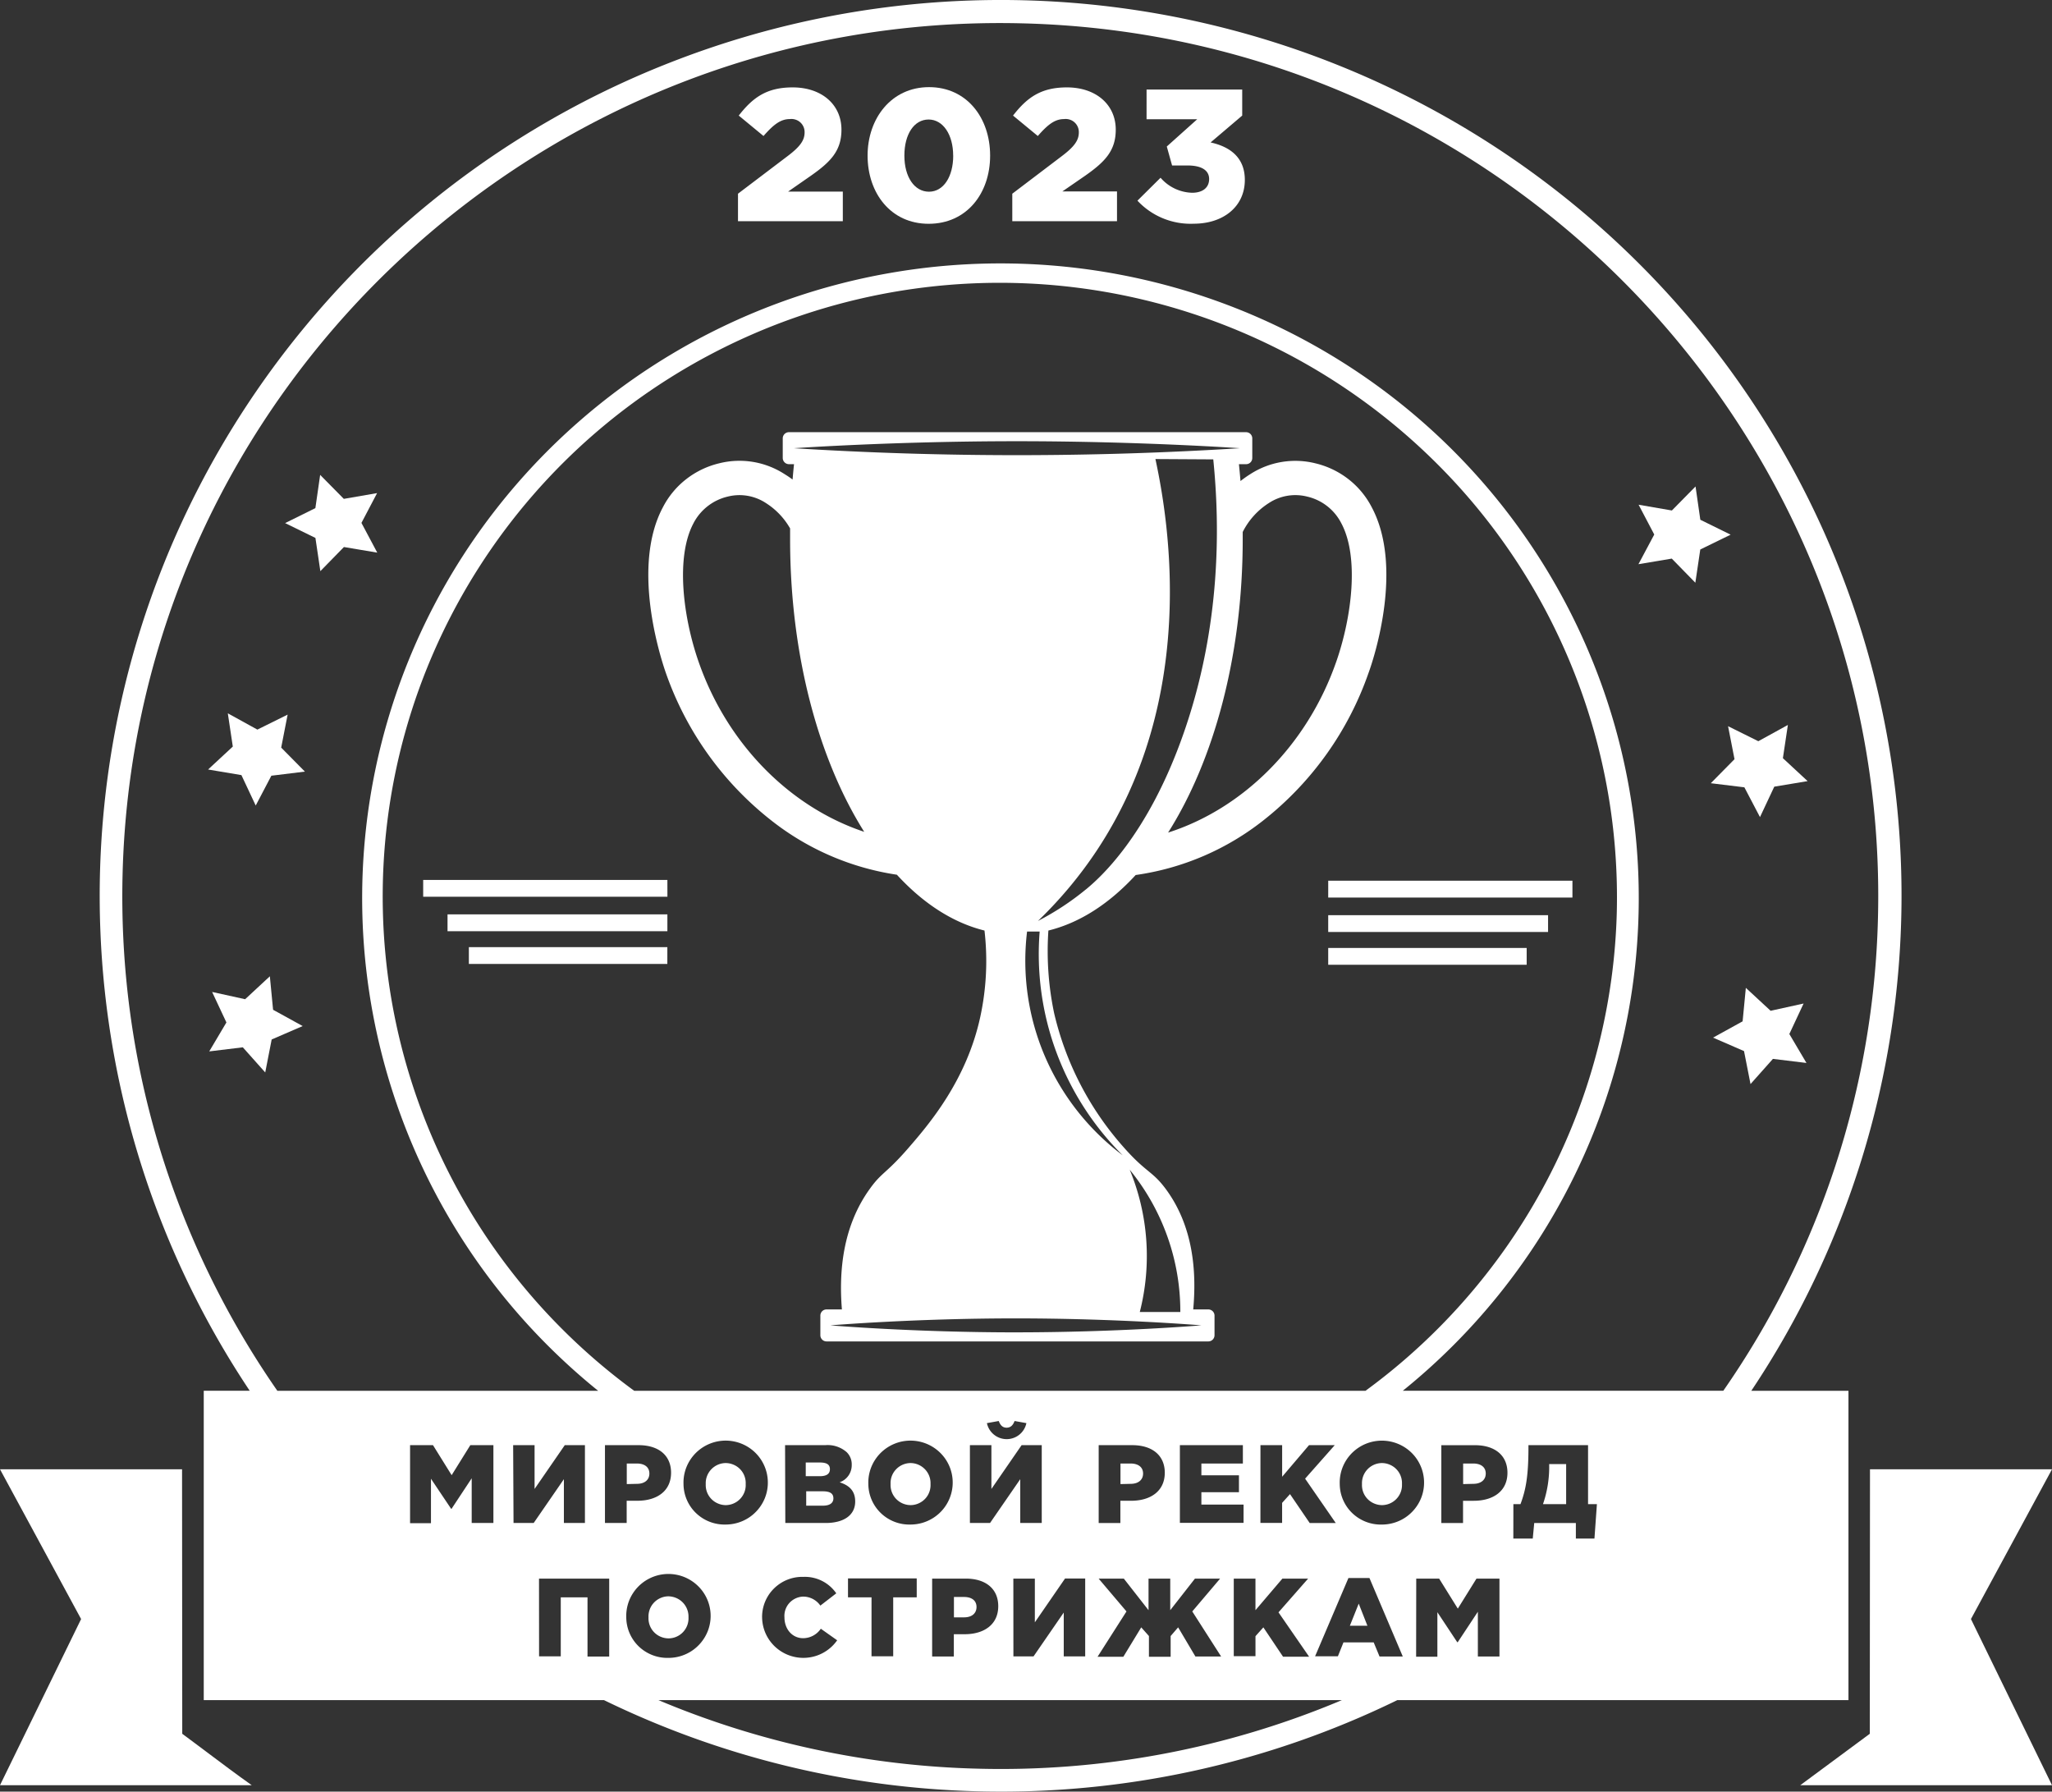 <svg width="126" height="110" viewBox="0 0 126 110" fill="none" xmlns="http://www.w3.org/2000/svg"><rect x="0" y="0" width="126" height="110" fill="#333333" stroke="none"/><path fill-rule="evenodd" clip-rule="evenodd" d="M53.273 9.554c0-2.286 1.462-4.204 3.774-4.204s3.75 1.88 3.75 4.204-1.44 4.186-3.774 4.186-3.75-1.893-3.75-4.186m5.255 0c0-1.281-.618-2.216-1.508-2.216s-1.488.9-1.488 2.216.619 2.216 1.512 2.216c.894 0 1.487-.928 1.487-2.216z" fill="#fff"/><path d="m45.315 11.893 3.045-2.308c.767-.578 1.045-.971 1.045-1.454a.8.8 0 0 0-.562-.788.8.8 0 0 0-.344-.032c-.547 0-.977.307-1.617 1.039l-1.52-1.254c.871-1.12 1.73-1.73 3.31-1.73 1.778 0 2.996 1.05 2.996 2.596 0 1.294-.661 1.976-1.88 2.83l-1.394.97h3.358v1.819h-6.437zM19.671 35.067l1.447-1.481 2.047.344-.971-1.825.961-1.83-2.043.354-1.453-1.472-.294 2.04-1.858.92 1.861.91zm-3.008 12.559-.961 1.831-.878-1.868-2.047-.344 1.518-1.408-.306-2.041 1.815.999 1.858-.92-.396 2.026 1.456 1.473zm.019 16.194-.396 2.025-1.376-1.543-2.062.25 1.054-1.777-.877-1.872 2.027.446 1.518-1.408.198 2.056 1.818 1zm85.971-29.524 1.447 1.481.303-2.04 1.864-.91-1.861-.916-.294-2.044-1.453 1.475-2.043-.353.961 1.829-.971 1.822zm4.458 14.043.958 1.828.878-1.868 2.047-.341-1.518-1.408.306-2.04-1.815.998-1.858-.922.396 2.025-1.456 1.476zm-.022 16.194.399 2.025 1.376-1.546 2.059.25-1.051-1.777.875-1.872-2.025.446-1.521-1.408-.198 2.056-1.815 1zm-44.931-52.64L65.2 9.585c.766-.578 1.044-.971 1.044-1.454a.8.8 0 0 0-.562-.788.8.8 0 0 0-.343-.032c-.547 0-.977.307-1.614 1.039l-1.521-1.254c.869-1.12 1.728-1.73 3.308-1.73 1.778 0 2.999 1.05 2.999 2.596 0 1.294-.665 1.976-1.883 2.83l-1.397.963h3.357v1.826h-6.43zm7.685.427 1.419-1.407a2.66 2.66 0 0 0 1.938.922c.64 0 1.045-.308 1.045-.845 0-.538-.476-.83-1.323-.83h-.952l-.325-1.165 1.87-1.675h-3.112V5.497h5.873v1.599l-1.941 1.65c1.162.255 2.102.9 2.102 2.299 0 1.641-1.323 2.69-3.135 2.69a4.46 4.46 0 0 1-3.459-1.415" fill="#fff"/><path fill-rule="evenodd" clip-rule="evenodd" d="M82.796 29.417a5.2 5.2 0 0 1 1.425 1.71c1.951 3.63.204 9.122-.185 10.18a19.8 19.8 0 0 1-6.393 9.008 16.34 16.34 0 0 1-7.908 3.408c-1.602 1.74-3.41 2.93-5.36 3.409a18.5 18.5 0 0 0 .352 5.071 18.8 18.8 0 0 0 4.229 8.188c.716.816 1.163 1.185 1.538 1.494s.677.558 1.102 1.134c1.672 2.277 1.886 5.037 1.672 7.376h.928a.38.38 0 0 1 .38.378v1.205a.38.38 0 0 1-.38.381H50.753a.38.38 0 0 1-.38-.381v-1.205a.377.377 0 0 1 .38-.378h.943c-.189-2.311.037-5.084 1.716-7.407.377-.527.628-.755.965-1.063.318-.29.713-.65 1.363-1.396 1.255-1.447 3.607-4.161 4.457-8.117.373-1.735.459-3.518.254-5.28-1.954-.483-3.775-1.678-5.38-3.427a16.35 16.35 0 0 1-7.771-3.38 19.8 19.8 0 0 1-6.415-9.012c-.371-1.064-2.12-6.565-.17-10.189a5.2 5.2 0 0 1 1.427-1.71 5.3 5.3 0 0 1 2.014-.967 5.1 5.1 0 0 1 3.994.646c.176.11.35.22.516.35l.02-.216v-.01c.022-.238.044-.485.07-.718h-.31a.384.384 0 0 1-.383-.378v-1.208a.38.38 0 0 1 .384-.378h28.067a.38.38 0 0 1 .38.378v1.208a.377.377 0 0 1-.38.378h-.439c.034.338.068.704.096 1.036a7 7 0 0 1 .619-.436 5.1 5.1 0 0 1 3.994-.649 5.3 5.3 0 0 1 2.012.967m-40.21 2.703c-1.11 2.068-.647 5.763.309 8.507 1.768 5.09 5.641 8.938 10.17 10.444-2.794-4.435-4.55-10.843-4.55-17.958v-.67a4.46 4.46 0 0 0-1.484-1.556 2.95 2.95 0 0 0-2.337-.4 3.19 3.19 0 0 0-2.109 1.633m19.856-5.031c-7.562 0-13.692.43-13.692.43a220 220 0 0 0 27.387 0s-6.133-.43-13.695-.43m10.035 53.463a13.7 13.7 0 0 0-.776-4.58 13.8 13.8 0 0 0-2.331-4.155 13.88 13.88 0 0 1 .618 8.735zm-10.1 1.25c6.291 0 11.39-.43 11.39-.43s-5.102-.427-11.39-.427-11.389.428-11.389.428 5.098.43 11.39.43m6.563-10.87a17.5 17.5 0 0 1-4.087-6.362 17.35 17.35 0 0 1-1.014-7.377h-.773a14.9 14.9 0 0 0 1.09 7.65 15 15 0 0 0 4.784 6.089m-5.206-14.39a16.6 16.6 0 0 0 2.928-1.924v.003c.797-.655 3.805-3.249 6.028-9.635 2.307-6.615 2.21-12.823 1.809-16.782l-3.552-.021c.85 3.943 2.581 14.676-3.574 23.994a25.8 25.8 0 0 1-3.639 4.365m7.992-5.425c4.588-1.466 8.535-5.345 10.325-10.493v.003c.956-2.744 1.42-6.439.306-8.51a3.15 3.15 0 0 0-2.105-1.632 2.96 2.96 0 0 0-2.34.4 4.5 4.5 0 0 0-1.605 1.776v.445c0 7.143-1.768 13.567-4.581 18.011" fill="#fff"/><path d="M40.98 54.025H25.985v1.032h14.997zm0 2.115h-13.5v1.032h13.5zm-.002 2.01H28.79v1.032h12.187zm40.579-3.043h14.996v-1.033H81.558zm0 2.114h13.5v-1.033h-13.5zm0 2.013h12.186v-1.032H81.557zM45.788 91.119a1.22 1.22 0 0 0-.748-1.192q-.234-.1-.489-.1a1.24 1.24 0 0 0-1.14.807c-.058.155-.083.32-.075.484a1.225 1.225 0 0 0 .75 1.192c.153.066.32.1.487.1a1.24 1.24 0 0 0 1.141-.807 1.2 1.2 0 0 0 .074-.484m-6.678-.016c.477 0 .764-.246.764-.633s-.288-.615-.77-.615h-.618v1.263zm11.85-.9c0 .292-.213.43-.618.43h-.866v-.84h.866c.411 0 .618.118.618.41m.214 1.788c0 .295-.232.452-.637.452h-1.033v-.882h1.017c.448 0 .652.135.652.43m5.888-1.361c.059.155.084.322.076.489a1.22 1.22 0 0 1-.734 1.185 1.2 1.2 0 0 1-.481.105 1.24 1.24 0 0 1-.897-.381 1.23 1.23 0 0 1-.34-.91 1.22 1.22 0 0 1 .332-.901 1.24 1.24 0 0 1 .883-.39 1.24 1.24 0 0 1 1.161.802m12.365.474c.473 0 .763-.246.763-.633s-.29-.615-.77-.615h-.618v1.263zm16.66.016a1.225 1.225 0 0 0-.749-1.192c-.154-.066-.32-.1-.488-.1a1.24 1.24 0 0 0-.885.389 1.23 1.23 0 0 0-.333.903 1.22 1.22 0 0 0 .749 1.191c.154.066.32.1.488.1a1.24 1.24 0 0 0 1.144-.806q.086-.235.074-.486m4.38-.015c.473 0 .764-.246.764-.633s-.29-.615-.77-.615h-.618v1.263zm5.701-1.213h-1.042v.045a7 7 0 0 1-.38 2.413h1.422zM42.276 99.3a1.24 1.24 0 0 0-.751-1.187 1.3 1.3 0 0 0-.485-.104 1.24 1.24 0 0 0-.885.388 1.23 1.23 0 0 0-.334.903 1.225 1.225 0 0 0 .75 1.192c.153.065.32.099.487.099a1.23 1.23 0 0 0 .885-.388 1.23 1.23 0 0 0 .333-.903m16.926 0c.473 0 .76-.246.76-.636s-.287-.615-.77-.615h-.617V99.3zm24.763.517-.535-1.359-.544 1.359z" fill="#fff"/><path fill-rule="evenodd" clip-rule="evenodd" d="M60.009 109.98a55.6 55.6 0 0 1-22.925-5.599H12.511V85.389h2.823a54.72 54.72 0 0 1-2.147-57.28A55.22 55.22 0 0 1 41.2 3.82a55.6 55.6 0 0 1 37.36-1.124c12.206 3.947 22.652 11.992 29.546 22.756a54.72 54.72 0 0 1-.57 59.938h5.966v18.991H85.803a55.45 55.45 0 0 1-25.794 5.599m.034-1.389a53.9 53.9 0 0 1-19.615-4.21H82.4a53.9 53.9 0 0 1-22.357 4.21M7.528 53.644C7.226 65.399 10.775 76.38 17.03 85.39h19.698a39 39 0 0 1-2.351-2.059 38.87 38.87 0 0 1-12.033-25.327 38.8 38.8 0 0 1 8.166-26.808A39.24 39.24 0 0 1 54.654 16.76a39.4 39.4 0 0 1 27.647 5.395 39 39 0 0 1 16.863 22.44 38.76 38.76 0 0 1-2.634 27.887 39 39 0 0 1-10.394 12.907h19.681a53.07 53.07 0 0 0 9.496-29.007c.757-29.542-22.8-54.204-52.515-54.948h-.007C33.08.678 8.285 24.101 7.528 53.644M33.922 80.99a38 38 0 0 0 5.02 4.4h44.904a37.8 37.8 0 0 0 8.509-8.627A37.53 37.53 0 0 0 99.277 56a37.6 37.6 0 0 0-10.424-26.9 38.04 38.04 0 0 0-26.491-11.724 38.06 38.06 0 0 0-21.21 5.813 37.74 37.74 0 0 0-14.387 16.548 37.5 37.5 0 0 0-2.715 21.706 37.6 37.6 0 0 0 9.872 19.547M60.6 87.375l.727-.13c.09.247.229.41.482.41.254 0 .399-.163.489-.41l.726.13a1.23 1.23 0 0 1-.43.707 1.24 1.24 0 0 1-1.994-.707m-1.044 1.352h1.32v2.69l1.855-2.69h1.236v4.78h-1.32v-2.69l-1.855 2.69h-1.236zM41.97 91.118a2.56 2.56 0 0 1 .392-1.456 2.6 2.6 0 0 1 1.143-.989 2.6 2.6 0 0 1 2.856.502 2.57 2.57 0 0 1 .598 2.82 2.6 2.6 0 0 1-.957 1.17 2.6 2.6 0 0 1-1.45.437 2.53 2.53 0 0 1-1.815-.704 2.5 2.5 0 0 1-.767-1.78m-15.383-2.39H25.18v4.79h1.283V90.79l1.237 1.844h.028l1.236-1.872v2.745h1.333v-4.78H28.88l-1.147 1.844zm4.922 0h1.316v2.689l1.855-2.69h1.237v4.78h-1.292v-2.69l-1.855 2.69h-1.237zm5.638 0h2.062c1.215 0 1.997.614 1.997 1.693 0 1.128-.871 1.72-2.068 1.72h-.658v1.366h-1.333zm13.532 0h-2.473l.015 4.779h2.473c1.144 0 1.818-.498 1.818-1.319 0-.66-.37-.99-.955-1.18a1.11 1.11 0 0 0 .742-1.067 1.04 1.04 0 0 0-.31-.783 1.77 1.77 0 0 0-1.31-.43m3.031.934c-.273.436-.41.943-.391 1.456a2.5 2.5 0 0 0 .767 1.78 2.52 2.52 0 0 0 1.814.704 2.6 2.6 0 0 0 1.451-.437c.43-.286.763-.693.957-1.17a2.56 2.56 0 0 0-.598-2.82 2.6 2.6 0 0 0-2.856-.502c-.472.21-.87.554-1.144.99m13.753-.935h2.059c1.215 0 2 .615 2 1.694 0 1.128-.872 1.72-2.068 1.72h-.659v1.366h-1.332zm4.986 0h3.868v1.128h-2.548v.723h2.307v1.038h-2.307v.76h2.59V93.5h-3.91zm4.947 0h1.332v1.94l1.65-1.94h1.58l-1.82 2.057 1.882 2.723h-1.6l-1.209-1.774-.485.538v1.23h-1.332zm4.869 2.391a2.56 2.56 0 0 1 .39-1.455c.274-.436.673-.78 1.144-.99a2.605 2.605 0 0 1 2.855.501 2.57 2.57 0 0 1 .6 2.82 2.6 2.6 0 0 1-.955 1.17 2.6 2.6 0 0 1-1.45.438 2.53 2.53 0 0 1-1.816-.703 2.5 2.5 0 0 1-.768-1.78m6.238-2.39h2.06c1.214 0 2 .614 2 1.693 0 1.128-.872 1.72-2.069 1.72h-.658v1.366h-1.333zm4.424 3.62h.436c.325-.87.489-1.703.489-3.498v-.123h3.66v3.62h.544l-.151 2.115h-1.141v-.955h-2.557l-.09.955h-1.193zm-59.83 4.573h4.31v4.783h-1.332v-3.633h-1.642v3.62h-1.332zm5.358 2.38a2.56 2.56 0 0 1 .393-1.456c.274-.435.672-.78 1.144-.988a2.6 2.6 0 0 1 2.854.503 2.56 2.56 0 0 1 .599 2.819 2.6 2.6 0 0 1-.956 1.17 2.6 2.6 0 0 1-1.45.438 2.54 2.54 0 0 1-1.817-.704 2.5 2.5 0 0 1-.767-1.783m8.34 0a2.45 2.45 0 0 1 .737-1.78 2.47 2.47 0 0 1 1.799-.707 2.34 2.34 0 0 1 2.019 1.01l-.977.754a1.29 1.29 0 0 0-1.057-.553 1.2 1.2 0 0 0-.848.394 1.18 1.18 0 0 0-.3.881c0 .716.474 1.279 1.148 1.279a1.32 1.32 0 0 0 1.085-.581l1.004.71a2.535 2.535 0 0 1-2.82.967 2.53 2.53 0 0 1-1.284-.897 2.5 2.5 0 0 1-.505-1.478m6.719-1.23H52.07v-1.162h4.22v1.162h-1.444v3.62h-1.332zm3.722-1.15h2.062c1.215 0 1.997.615 1.997 1.694 0 1.128-.872 1.721-2.065 1.721h-.662v1.368h-1.332zm4.986 0h1.32v2.686l1.855-2.692h1.237v4.782h-1.317v-2.692l-1.855 2.692h-1.236zm6.947 2.016-1.71-2.016h1.546l1.518 1.94v-1.94h1.333v1.94l1.518-1.94h1.545l-1.71 2.016 1.772 2.767h-1.58l-1.06-1.79-.46.533v1.272h-1.333v-1.272l-.473-.532-1.098 1.804h-1.583zm6.588-2.016h1.332v1.94l1.654-1.94h1.58l-1.82 2.072 1.882 2.726h-1.601l-1.21-1.804-.484.541v1.229h-1.333zm7.04-.034h1.292l2.046 4.817h-1.428l-.359-.867h-1.855l-.343.854h-1.4zm4.164.034h1.406l1.147 1.844 1.147-1.844h1.41v4.783h-1.326v-2.748l-1.237 1.872h-.028l-1.221-1.844v2.732h-1.305z" fill="#fff"/><path d="M126 90.209h-11.176l-.012 16.24-4.269 3.157H126l-4.977-10.201zm-126 0h11.179l.012 16.24.706.525.75.561.006.005c.935.702 1.87 1.403 2.804 2.066H0l4.98-10.201z" fill="#fff"/></svg>